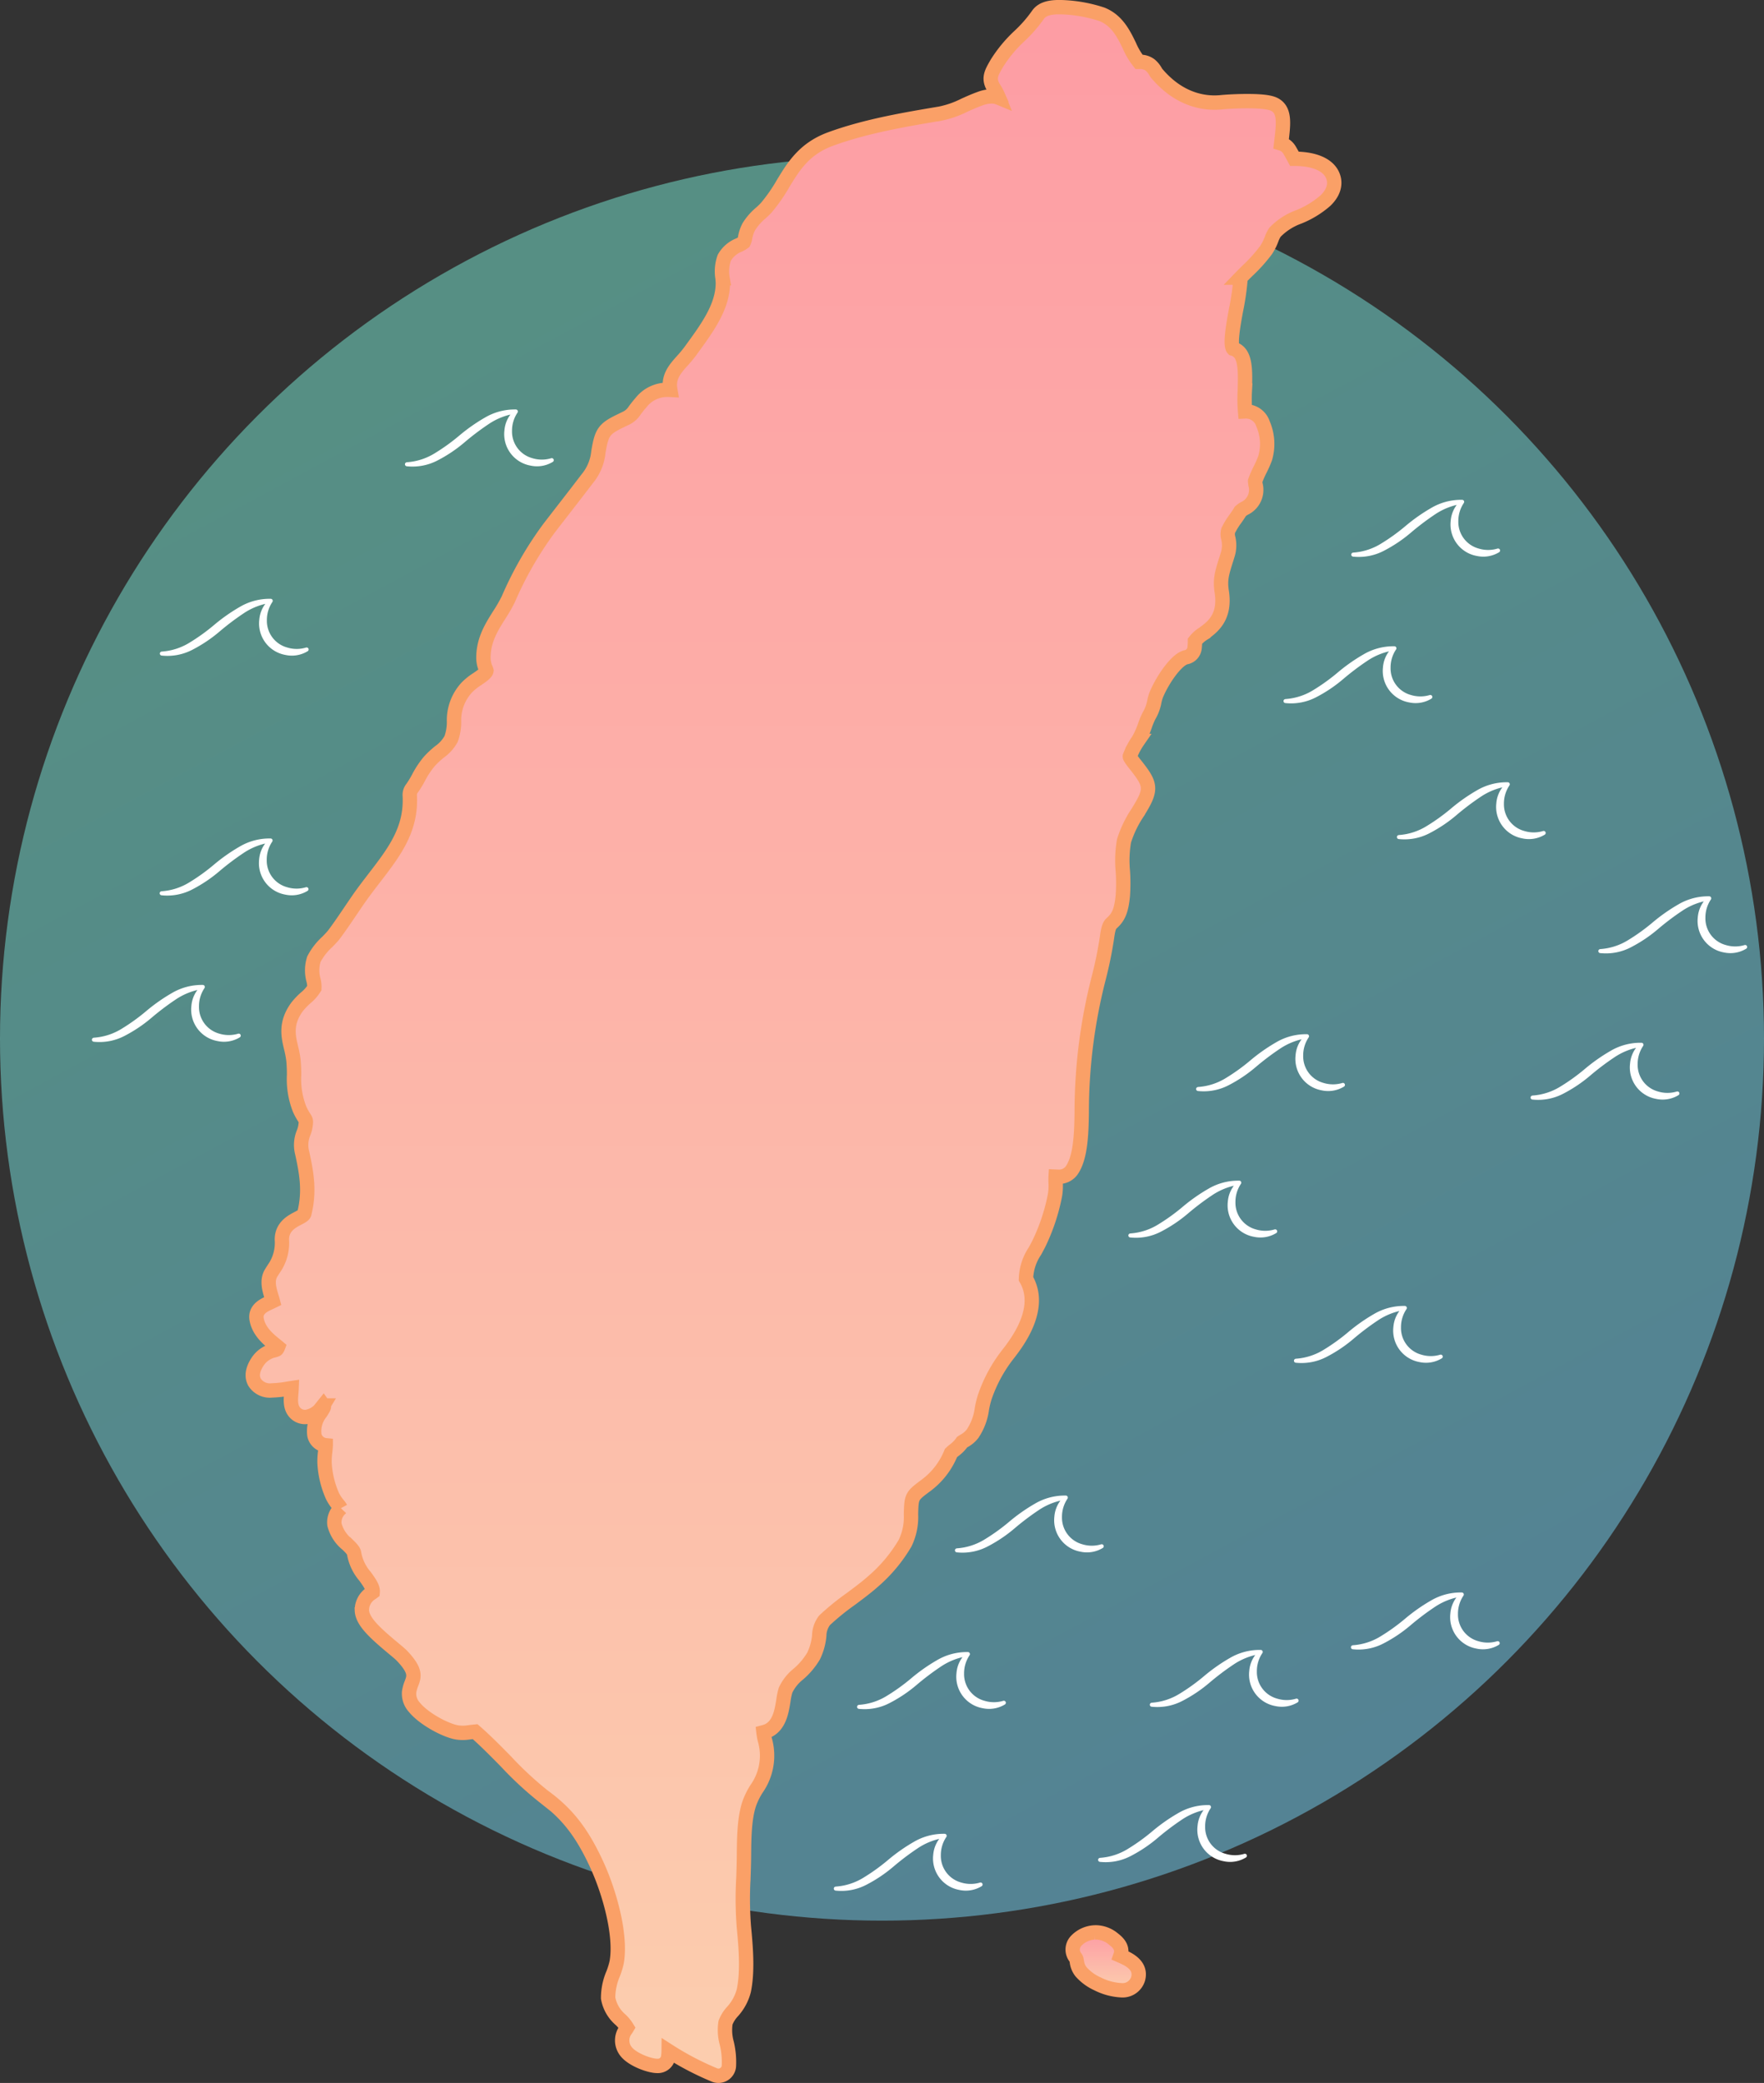 <svg xmlns="http://www.w3.org/2000/svg" xmlns:xlink="http://www.w3.org/1999/xlink" width="307" height="362.5" viewBox="0 0 307 362.5">
  <rect x="0" y="0" width="307" height="362.5" fill="#333333" stroke="none"/>
  <defs>
    <linearGradient id="linear-gradient" x1="0.185" x2="0.699" y2="0.958" gradientUnits="objectBoundingBox">
      <stop offset="0" stop-color="#7aefd2"/>
      <stop offset="1" stop-color="#76d3f6"/>
    </linearGradient>
    <linearGradient id="linear-gradient-2" x1="0.5" x2="0.5" y2="1" gradientUnits="objectBoundingBox">
      <stop offset="0" stop-color="#fd9ca4"/>
      <stop offset="1" stop-color="#fcceae"/>
    </linearGradient>
  </defs>
  <g id="ic-coverage-map-taiwan" transform="translate(-910 -1576.75)">
    <circle id="Ellipse_151" data-name="Ellipse 151" cx="153.5" cy="153.5" r="153.5" transform="translate(910 1604)" opacity="0.5" fill="url(#linear-gradient)"/>
    <g id="Wave" transform="translate(870.172 1579.273)">
      <path id="Path_11019" data-name="Path 11019" d="M331.713,350.255a10.553,10.553,0,0,0,4.825-1.547,34.291,34.291,0,0,0,4.258-3.062,30.786,30.786,0,0,1,4.484-3.154,10.232,10.232,0,0,1,5.389-1.422h.008a.353.353,0,0,1,.288.55l-.021.031a5.617,5.617,0,0,0-.936,3.147,4.8,4.8,0,0,0,3.527,4.746,5.623,5.623,0,0,0,3.283.014l.007,0a.35.35,0,0,1,.292.628,5.288,5.288,0,0,1-3.9.651,5.559,5.559,0,0,1-4.534-6.1,5.3,5.3,0,0,1,1.75-3.548l.267.581h-.007a11.476,11.476,0,0,0-4.754,1.848,45.518,45.518,0,0,0-4.209,3.185,24.723,24.723,0,0,1-4.569,3.079,9.42,9.42,0,0,1-5.483,1.071.348.348,0,0,1,.037-.692Z" transform="translate(-48.441 -207.455)" fill="#fff"/>
      <path id="Path_11030" data-name="Path 11030" d="M331.713,350.255a10.553,10.553,0,0,0,4.825-1.547,34.291,34.291,0,0,0,4.258-3.062,30.786,30.786,0,0,1,4.484-3.154,10.232,10.232,0,0,1,5.389-1.422h.008a.353.353,0,0,1,.288.55l-.021.031a5.617,5.617,0,0,0-.936,3.147,4.8,4.8,0,0,0,3.527,4.746,5.623,5.623,0,0,0,3.283.014l.007,0a.35.35,0,0,1,.292.628,5.288,5.288,0,0,1-3.9.651,5.559,5.559,0,0,1-4.534-6.1,5.3,5.3,0,0,1,1.75-3.548l.267.581h-.007a11.476,11.476,0,0,0-4.754,1.848,45.518,45.518,0,0,0-4.209,3.185,24.723,24.723,0,0,1-4.569,3.079,9.42,9.42,0,0,1-5.483,1.071.348.348,0,0,1,.037-.692Z" transform="translate(-56.441 -66.455)" fill="#fff"/>
      <path id="Path_11031" data-name="Path 11031" d="M331.713,350.255a10.553,10.553,0,0,0,4.825-1.547,34.291,34.291,0,0,0,4.258-3.062,30.786,30.786,0,0,1,4.484-3.154,10.232,10.232,0,0,1,5.389-1.422h.008a.353.353,0,0,1,.288.55l-.021.031a5.617,5.617,0,0,0-.936,3.147,4.8,4.8,0,0,0,3.527,4.746,5.623,5.623,0,0,0,3.283.014l.007,0a.35.35,0,0,1,.292.628,5.288,5.288,0,0,1-3.9.651,5.559,5.559,0,0,1-4.534-6.1,5.3,5.3,0,0,1,1.75-3.548l.267.581h-.007a11.476,11.476,0,0,0-4.754,1.848,45.518,45.518,0,0,0-4.209,3.185,24.723,24.723,0,0,1-4.569,3.079,9.42,9.42,0,0,1-5.483,1.071.348.348,0,0,1,.037-.692Z" transform="translate(-91.441 -56.455)" fill="#fff"/>
      <path id="Path_11032" data-name="Path 11032" d="M331.713,350.255a10.553,10.553,0,0,0,4.825-1.547,34.291,34.291,0,0,0,4.258-3.062,30.786,30.786,0,0,1,4.484-3.154,10.232,10.232,0,0,1,5.389-1.422h.008a.353.353,0,0,1,.288.55l-.021.031a5.617,5.617,0,0,0-.936,3.147,4.8,4.8,0,0,0,3.527,4.746,5.623,5.623,0,0,0,3.283.014l.007,0a.35.35,0,0,1,.292.628,5.288,5.288,0,0,1-3.9.651,5.559,5.559,0,0,1-4.534-6.1,5.3,5.3,0,0,1,1.75-3.548l.267.581h-.007a11.476,11.476,0,0,0-4.754,1.848,45.518,45.518,0,0,0-4.209,3.185,24.723,24.723,0,0,1-4.569,3.079,9.42,9.42,0,0,1-5.483,1.071.348.348,0,0,1,.037-.692Z" transform="translate(-146.441 -24.455)" fill="#fff"/>
      <path id="Path_11033" data-name="Path 11033" d="M331.713,350.255a10.553,10.553,0,0,0,4.825-1.547,34.291,34.291,0,0,0,4.258-3.062,30.786,30.786,0,0,1,4.484-3.154,10.232,10.232,0,0,1,5.389-1.422h.008a.353.353,0,0,1,.288.55l-.021.031a5.617,5.617,0,0,0-.936,3.147,4.8,4.8,0,0,0,3.527,4.746,5.623,5.623,0,0,0,3.283.014l.007,0a.35.35,0,0,1,.292.628,5.288,5.288,0,0,1-3.9.651,5.559,5.559,0,0,1-4.534-6.1,5.3,5.3,0,0,1,1.75-3.548l.267.581h-.007a11.476,11.476,0,0,0-4.754,1.848,45.518,45.518,0,0,0-4.209,3.185,24.723,24.723,0,0,1-4.569,3.079,9.42,9.42,0,0,1-5.483,1.071.348.348,0,0,1,.037-.692Z" transform="translate(-100.441 -29.455)" fill="#fff"/>
      <path id="Path_11020" data-name="Path 11020" d="M134.713,77.921a10.544,10.544,0,0,0,4.825-1.547,34.283,34.283,0,0,0,4.258-3.061,30.733,30.733,0,0,1,4.484-3.154,10.232,10.232,0,0,1,5.389-1.422h.008a.353.353,0,0,1,.288.549l-.021.031a5.617,5.617,0,0,0-.936,3.147,4.8,4.8,0,0,0,3.527,4.747,5.635,5.635,0,0,0,3.283.014l.007,0a.35.35,0,0,1,.292.628,5.292,5.292,0,0,1-3.9.651,5.559,5.559,0,0,1-4.534-6.1,5.3,5.3,0,0,1,1.75-3.548l.267.581h-.007a11.476,11.476,0,0,0-4.754,1.848,45.519,45.519,0,0,0-4.209,3.185,24.756,24.756,0,0,1-4.569,3.079,9.42,9.42,0,0,1-5.483,1.071.348.348,0,0,1,.037-.693Z" transform="translate(-24.071)" fill="#fff"/>
      <path id="Path_11021" data-name="Path 11021" d="M56.164,222.32a10.544,10.544,0,0,0,4.824-1.547,34.164,34.164,0,0,0,4.258-3.062,30.878,30.878,0,0,1,4.484-3.154,10.24,10.24,0,0,1,5.389-1.422h.008a.354.354,0,0,1,.289.55l-.021.031a5.616,5.616,0,0,0-.935,3.147,4.8,4.8,0,0,0,3.526,4.747,5.631,5.631,0,0,0,3.283.013l.006,0a.35.35,0,0,1,.293.628,5.294,5.294,0,0,1-3.9.651,5.561,5.561,0,0,1-4.534-6.1,5.3,5.3,0,0,1,1.75-3.548l.267.581h-.007a11.459,11.459,0,0,0-4.753,1.847,45.321,45.321,0,0,0-4.21,3.186,24.771,24.771,0,0,1-4.568,3.079,9.429,9.429,0,0,1-5.484,1.072.348.348,0,0,1,.038-.693Z" transform="translate(0 -44.25)" fill="#fff"/>
      <path id="Path_11022" data-name="Path 11022" d="M97.713,253.755a10.552,10.552,0,0,0,4.825-1.547,34.291,34.291,0,0,0,4.258-3.062,30.786,30.786,0,0,1,4.484-3.154,10.232,10.232,0,0,1,5.389-1.422h.008a.354.354,0,0,1,.288.55l-.021.031a5.617,5.617,0,0,0-.936,3.147,4.8,4.8,0,0,0,3.527,4.746,5.623,5.623,0,0,0,3.283.014l.007,0a.35.35,0,0,1,.292.628,5.288,5.288,0,0,1-3.9.651,5.559,5.559,0,0,1-4.534-6.1,5.3,5.3,0,0,1,1.75-3.548l.267.58h-.007a11.465,11.465,0,0,0-4.754,1.847,45.512,45.512,0,0,0-4.209,3.185,24.722,24.722,0,0,1-4.569,3.079,9.42,9.42,0,0,1-5.483,1.071.348.348,0,0,1,.037-.692Z" transform="translate(-29.732 -142.884)" fill="#fff"/>
      <path id="Path_11023" data-name="Path 11023" d="M73.164,185.57a10.544,10.544,0,0,0,4.824-1.547,34.164,34.164,0,0,0,4.258-3.062,30.88,30.88,0,0,1,4.484-3.154,10.24,10.24,0,0,1,5.389-1.422h.008a.353.353,0,0,1,.289.55l-.021.031a5.616,5.616,0,0,0-.935,3.147,4.8,4.8,0,0,0,3.526,4.747,5.631,5.631,0,0,0,3.283.013l.006,0a.35.35,0,0,1,.293.628,5.294,5.294,0,0,1-3.9.651,5.561,5.561,0,0,1-4.534-6.1,5.3,5.3,0,0,1,1.75-3.548l.267.581h-.007a11.458,11.458,0,0,0-4.753,1.847,45.323,45.323,0,0,0-4.21,3.185,24.771,24.771,0,0,1-4.568,3.079,9.429,9.429,0,0,1-5.484,1.072.348.348,0,0,1,.038-.693Z" transform="translate(-5.209 -32.988)" fill="#fff"/>
      <path id="Path_11024" data-name="Path 11024" d="M359.5,212.32a10.544,10.544,0,0,0,4.825-1.547,34.165,34.165,0,0,0,4.258-3.062,30.883,30.883,0,0,1,4.484-3.154,10.238,10.238,0,0,1,5.389-1.422h.007a.353.353,0,0,1,.289.55l-.021.031a5.617,5.617,0,0,0-.936,3.147,4.8,4.8,0,0,0,3.526,4.747,5.631,5.631,0,0,0,3.283.013l.006,0a.35.35,0,0,1,.293.628,5.291,5.291,0,0,1-3.9.651,5.559,5.559,0,0,1-4.534-6.1,5.3,5.3,0,0,1,1.749-3.548l.268.581h-.007a11.461,11.461,0,0,0-4.754,1.847,45.307,45.307,0,0,0-4.209,3.186,24.754,24.754,0,0,1-4.569,3.079,9.426,9.426,0,0,1-5.483,1.072.348.348,0,0,1,.037-.693Z" transform="translate(-95.956 -93.186)" fill="#fff"/>
      <path id="Path_11028" data-name="Path 11028" d="M359.5,212.32a10.544,10.544,0,0,0,4.825-1.547,34.165,34.165,0,0,0,4.258-3.062,30.883,30.883,0,0,1,4.484-3.154,10.238,10.238,0,0,1,5.389-1.422h.007a.353.353,0,0,1,.289.55l-.021.031a5.617,5.617,0,0,0-.936,3.147,4.8,4.8,0,0,0,3.526,4.747,5.631,5.631,0,0,0,3.283.013l.006,0a.35.35,0,0,1,.293.628,5.291,5.291,0,0,1-3.9.651,5.559,5.559,0,0,1-4.534-6.1,5.3,5.3,0,0,1,1.749-3.548l.268.581h-.007a11.461,11.461,0,0,0-4.754,1.847,45.307,45.307,0,0,0-4.209,3.186,24.754,24.754,0,0,1-4.569,3.079,9.426,9.426,0,0,1-5.483,1.072.348.348,0,0,1,.037-.693Z" transform="translate(-52.956 -24.186)" fill="#fff"/>
      <path id="Path_11025" data-name="Path 11025" d="M401.046,243.755a10.552,10.552,0,0,0,4.824-1.547,34.164,34.164,0,0,0,4.258-3.062,30.786,30.786,0,0,1,4.484-3.154A10.233,10.233,0,0,1,420,234.569h.008a.353.353,0,0,1,.288.55l-.021.031a5.622,5.622,0,0,0-.936,3.147,4.8,4.8,0,0,0,3.527,4.746,5.623,5.623,0,0,0,3.283.014l.007,0a.35.35,0,0,1,.292.628,5.288,5.288,0,0,1-3.9.651,5.561,5.561,0,0,1-4.534-6.1,5.3,5.3,0,0,1,1.75-3.548l.267.581h-.007a11.458,11.458,0,0,0-4.753,1.847,45.425,45.425,0,0,0-4.21,3.185,24.739,24.739,0,0,1-4.568,3.079,9.423,9.423,0,0,1-5.484,1.071.348.348,0,0,1,.038-.692Z" transform="translate(-194.688 23.181)" fill="#fff"/>
      <path id="Path_11026" data-name="Path 11026" d="M376.5,175.57a10.544,10.544,0,0,0,4.825-1.547,34.156,34.156,0,0,0,4.258-3.062,30.883,30.883,0,0,1,4.485-3.154,10.238,10.238,0,0,1,5.389-1.422h.007a.353.353,0,0,1,.288.55l-.021.031a5.617,5.617,0,0,0-.936,3.147,4.8,4.8,0,0,0,3.526,4.747,5.631,5.631,0,0,0,3.283.013l.006,0a.35.35,0,0,1,.293.628,5.291,5.291,0,0,1-3.9.651,5.56,5.56,0,0,1-4.534-6.1,5.3,5.3,0,0,1,1.749-3.548l.268.581h-.007a11.462,11.462,0,0,0-4.754,1.847,45.315,45.315,0,0,0-4.209,3.186,24.753,24.753,0,0,1-4.569,3.079,9.426,9.426,0,0,1-5.483,1.072.348.348,0,0,1,.037-.693Z" transform="translate(-101.165 -81.924)" fill="#fff"/>
      <path id="Path_11029" data-name="Path 11029" d="M376.5,175.57a10.544,10.544,0,0,0,4.825-1.547,34.156,34.156,0,0,0,4.258-3.062,30.883,30.883,0,0,1,4.485-3.154,10.238,10.238,0,0,1,5.389-1.422h.007a.353.353,0,0,1,.288.55l-.021.031a5.617,5.617,0,0,0-.936,3.147,4.8,4.8,0,0,0,3.526,4.747,5.631,5.631,0,0,0,3.283.013l.006,0a.35.35,0,0,1,.293.628,5.291,5.291,0,0,1-3.9.651,5.56,5.56,0,0,1-4.534-6.1,5.3,5.3,0,0,1,1.749-3.548l.268.581h-.007a11.462,11.462,0,0,0-4.754,1.847,45.315,45.315,0,0,0-4.209,3.186,24.753,24.753,0,0,1-4.569,3.079,9.426,9.426,0,0,1-5.483,1.072.348.348,0,0,1,.037-.693Z" transform="translate(-58.165 -12.924)" fill="#fff"/>
      <path id="Path_11024-2" data-name="Path 11024" d="M359.5,212.32a10.544,10.544,0,0,0,4.825-1.547,34.165,34.165,0,0,0,4.258-3.062,30.883,30.883,0,0,1,4.484-3.154,10.238,10.238,0,0,1,5.389-1.422h.007a.353.353,0,0,1,.289.55l-.021.031a5.617,5.617,0,0,0-.936,3.147,4.8,4.8,0,0,0,3.526,4.747,5.631,5.631,0,0,0,3.283.013l.006,0a.35.35,0,0,1,.293.628,5.291,5.291,0,0,1-3.9.651,5.559,5.559,0,0,1-4.534-6.1,5.3,5.3,0,0,1,1.749-3.548l.268.581h-.007a11.461,11.461,0,0,0-4.754,1.847,45.307,45.307,0,0,0-4.209,3.186,24.754,24.754,0,0,1-4.569,3.079,9.426,9.426,0,0,1-5.483,1.072.348.348,0,0,1,.037-.693Z" transform="translate(-122.956 -0.186)" fill="#fff"/>
      <path id="Path_11025-2" data-name="Path 11025" d="M401.046,243.755a10.552,10.552,0,0,0,4.824-1.547,34.164,34.164,0,0,0,4.258-3.062,30.786,30.786,0,0,1,4.484-3.154A10.233,10.233,0,0,1,420,234.569h.008a.353.353,0,0,1,.288.55l-.021.031a5.622,5.622,0,0,0-.936,3.147,4.8,4.8,0,0,0,3.527,4.746,5.623,5.623,0,0,0,3.283.014l.007,0a.35.35,0,0,1,.292.628,5.288,5.288,0,0,1-3.9.651,5.561,5.561,0,0,1-4.534-6.1,5.3,5.3,0,0,1,1.75-3.548l.267.581h-.007a11.458,11.458,0,0,0-4.753,1.847,45.425,45.425,0,0,0-4.21,3.185,24.739,24.739,0,0,1-4.568,3.079,9.423,9.423,0,0,1-5.484,1.071.348.348,0,0,1,.038-.692Z" transform="translate(-135.688 -9.819)" fill="#fff"/>
      <path id="Path_11026-2" data-name="Path 11026" d="M376.5,175.57a10.544,10.544,0,0,0,4.825-1.547,34.156,34.156,0,0,0,4.258-3.062,30.883,30.883,0,0,1,4.485-3.154,10.238,10.238,0,0,1,5.389-1.422h.007a.353.353,0,0,1,.288.55l-.021.031a5.617,5.617,0,0,0-.936,3.147,4.8,4.8,0,0,0,3.526,4.747,5.631,5.631,0,0,0,3.283.013l.006,0a.35.35,0,0,1,.293.628,5.291,5.291,0,0,1-3.9.651,5.56,5.56,0,0,1-4.534-6.1,5.3,5.3,0,0,1,1.749-3.548l.268.581h-.007a11.462,11.462,0,0,0-4.754,1.847,45.315,45.315,0,0,0-4.209,3.186,24.753,24.753,0,0,1-4.569,3.079,9.426,9.426,0,0,1-5.483,1.072.348.348,0,0,1,.037-.693Z" transform="translate(-128.165 11.076)" fill="#fff"/>
      <path id="Path_11027" data-name="Path 11027" d="M246.713,401.255a10.553,10.553,0,0,0,4.825-1.547,34.289,34.289,0,0,0,4.258-3.062,30.786,30.786,0,0,1,4.484-3.154,10.232,10.232,0,0,1,5.389-1.422h.008a.354.354,0,0,1,.288.55l-.021.031a5.617,5.617,0,0,0-.936,3.147,4.8,4.8,0,0,0,3.527,4.746,5.623,5.623,0,0,0,3.283.014l.007,0a.35.35,0,0,1,.292.628,5.289,5.289,0,0,1-3.9.651,5.56,5.56,0,0,1-4.534-6.1,5.3,5.3,0,0,1,1.75-3.548l.267.581h-.007a11.476,11.476,0,0,0-4.754,1.848,45.51,45.51,0,0,0-4.209,3.185,24.723,24.723,0,0,1-4.569,3.079,9.42,9.42,0,0,1-5.483,1.071.348.348,0,0,1,.037-.692Z" transform="translate(-57.393 -107.084)" fill="#fff"/>
    </g>
    <g id="Group_8649" data-name="Group 8649" transform="translate(845.06 1481.9)">
      <path id="Path_11173" data-name="Path 11173" d="M295.611,129.763a16.224,16.224,0,0,1-4.646,2.835,10.874,10.874,0,0,0-4.133,2.677,5.5,5.5,0,0,0-.6,1.212,9.11,9.11,0,0,1-.964,1.9,27.409,27.409,0,0,1-3.24,3.6c-.412.407-.809.8-1.177,1.182a44.592,44.592,0,0,1-.807,5.685c-.388,2.1-1.109,6-.492,6.681,2.208.637,2.131,3.566,2.034,7.276a26.8,26.8,0,0,0,.045,3.64,3.108,3.108,0,0,1,3.115,2.156,8.808,8.808,0,0,1,.386,5.944,18.624,18.624,0,0,1-.879,2.007,17.489,17.489,0,0,0-.874,2.006c-.005.07.033.375.059.578a3.568,3.568,0,0,1-1.959,4.208,4.3,4.3,0,0,0-.667.481c-.2.345-.5.785-.827,1.251a12.585,12.585,0,0,0-1.3,2.122,2.459,2.459,0,0,0,.013,1.27,5.43,5.43,0,0,1-.117,2.979c-.1.336-.2.656-.3.962-.67,2.146-1.04,3.328-.717,5.372.712,4.507-1.642,6.209-3.2,7.337a5.511,5.511,0,0,0-1.454,1.3,9.845,9.845,0,0,1-.071,1.2,1.825,1.825,0,0,1-1.457,1.6c-1.7.337-4.176,4.037-5.206,6.541a6.893,6.893,0,0,0-.337,1.172,7.442,7.442,0,0,1-.923,2.479,12.987,12.987,0,0,0-.7,1.675,15.4,15.4,0,0,1-1,2.3l-.243.409a12.328,12.328,0,0,0-1.4,2.685c-.008.1.147.419.93,1.4,2.651,3.329,2.955,4.2.86,7.669l-.4.665a19.253,19.253,0,0,0-2.4,4.957,19.9,19.9,0,0,0-.206,5.293,31.428,31.428,0,0,1-.005,4.269c-.273,2.793-.852,3.788-1.9,4.742-.3.278-.592.542-.846,2.457a69.155,69.155,0,0,1-1.454,7.143,93.931,93.931,0,0,0-2.953,23.458c-.053,3.88-.233,7.85-1.761,10.015a2.708,2.708,0,0,1-2.366,1.089c-.134,0-.272-.005-.412-.012-.02.338-.012.757,0,1.076a9.7,9.7,0,0,1-.116,2.15,34.21,34.21,0,0,1-2.821,8.469c-.235.45-.454.858-.657,1.237A9.1,9.1,0,0,0,243.5,317.4c3.059,5.226-1.663,11.25-3.248,13.273a25.29,25.29,0,0,0-3.95,7.38,15.915,15.915,0,0,0-.48,2.01,10.124,10.124,0,0,1-1.621,4.3,4.739,4.739,0,0,1-1.477,1.247c-.108.067-.258.16-.352.226a5.925,5.925,0,0,1-1.37,1.4,6.879,6.879,0,0,0-.557.483,13.121,13.121,0,0,1-4.3,5.6c-2.243,1.666-2.531,1.88-2.628,4.024-.016.362-.025.7-.033,1.033a10.453,10.453,0,0,1-1.024,5.034,26.511,26.511,0,0,1-5.578,6.663c-1.092.975-2.435,1.978-3.858,3.04a43.954,43.954,0,0,0-4.583,3.721,4.537,4.537,0,0,0-.925,2.7,10.325,10.325,0,0,1-.983,3.514,12.541,12.541,0,0,1-2.646,3.139,7.861,7.861,0,0,0-2.229,2.8,12.312,12.312,0,0,0-.384,1.852c-.326,2.028-.771,4.806-3.389,5.46l-.071.019a10.213,10.213,0,0,0,.238,1.309,10.016,10.016,0,0,1-1.452,8.547,12.914,12.914,0,0,0-1.226,2.465c-.9,2.555-.933,6.156-.957,9.048v.133c-.011,1.317-.056,2.629-.1,3.9a63.386,63.386,0,0,0,.083,8.444c.359,3.648.684,7.817-.007,11.111a8.606,8.606,0,0,1-1.987,3.665,5.96,5.96,0,0,0-1.2,1.925,8.475,8.475,0,0,0,.219,3.564,14.03,14.03,0,0,1,.366,4.023,1.825,1.825,0,0,1-2.446,1.535,50.626,50.626,0,0,1-8.038-4.2,8.05,8.05,0,0,1-.077,1.033,1.823,1.823,0,0,1-1.717,1.565c-.05,0-.1,0-.155,0-1.429,0-4.46-1.149-5.5-2.564a3.091,3.091,0,0,1,.053-3.825c.051-.077.12-.184.163-.258a6.779,6.779,0,0,0-1.12-1.383,6.435,6.435,0,0,1-2.178-3.772,10.707,10.707,0,0,1,.888-4.269,13.812,13.812,0,0,0,.594-1.936c.848-4.657-1.188-12.065-3.438-16.977-2.563-5.594-5.154-8.931-9.242-11.9a59.986,59.986,0,0,1-6.61-6.127c-1.768-1.795-3.59-3.645-5.341-5.166-.488.05-.819.093-1.071.125a7.622,7.622,0,0,1-1.049.087c-.2,0-.415-.01-.714-.036-1.958-.171-6.061-2.342-7.737-4.415a3.515,3.515,0,0,1-.918-2.655,6.671,6.671,0,0,1,.433-1.537c.44-1.167.819-2.176-1.722-4.82-.24-.249-.878-.782-1.5-1.3-3.13-2.612-5.35-4.611-5.428-6.547a3.451,3.451,0,0,1,1.7-3.034c.057-.041.125-.091.183-.135.072-.751-.467-1.563-1.333-2.758a8.32,8.32,0,0,1-1.908-4.02c-.04-.436-.634-1.013-1.21-1.571a6.409,6.409,0,0,1-2.208-3.428,3.206,3.206,0,0,1,1.018-2.744l.069-.078a3.788,3.788,0,0,0-.469-.671,7.106,7.106,0,0,1-.967-1.482,16.183,16.183,0,0,1-1.373-5.758,12.453,12.453,0,0,1,.106-1.889c.031-.312.077-.765.1-1.171a2.229,2.229,0,0,1-1.975-1.779,5.13,5.13,0,0,1,1.1-3.9c.654-1.017.613-1.077.478-1.278l-.007-.01-.037.046a4.273,4.273,0,0,1-2.911,1.992c-.083.007-.162.01-.239.01a2.352,2.352,0,0,1-1.756-.754c-.857-.931-.75-2.21-.646-3.446.019-.233.046-.548.057-.831-.192.029-.395.061-.579.092a18.609,18.609,0,0,1-2.845.313,3.154,3.154,0,0,1-3.031-1.434c-.534-.974-.374-2.147.477-3.483a4.631,4.631,0,0,1,2.9-2.052c.472-.138.483-.155.536-.238a1.441,1.441,0,0,0,.179-.337c-.131-.111-.3-.249-.443-.361-1.164-.936-2.923-2.349-3.288-4.489-.3-1.733,1.342-2.469,2.221-2.864.169-.076.4-.182.6-.281-.063-.24-.151-.528-.219-.751-.384-1.258-.86-2.826-.087-4.122.143-.24.295-.474.449-.712a7.818,7.818,0,0,0,1.433-5.131c0-2.239,1.733-3.141,2.768-3.679.8-.416,1.075-.6,1.141-.865.95-3.822.417-6.908-.378-10.546a5.465,5.465,0,0,1,.254-3.5,5.14,5.14,0,0,0,.314-1.13c.14-.954.106-1.007-.217-1.517a10.159,10.159,0,0,1-.814-1.5,14.276,14.276,0,0,1-.946-5.913,25.2,25.2,0,0,0-.114-2.6,17.805,17.805,0,0,0-.413-2.142c-.472-1.993-1.007-4.251,1.018-7.056a11.835,11.835,0,0,1,1.525-1.61,6.958,6.958,0,0,0,1.51-1.7,4.7,4.7,0,0,0-.145-1.393,6.41,6.41,0,0,1,.07-3.646,10.861,10.861,0,0,1,2.375-3.048c.439-.457.892-.93,1.11-1.22.971-1.294,1.911-2.683,2.819-4.026.464-.687.93-1.375,1.4-2.055.915-1.319,1.877-2.57,2.807-3.78,3.482-4.527,6.489-8.437,6.174-14.369a1.826,1.826,0,0,1,.367-1.2,15.815,15.815,0,0,0,1.141-1.852,15.592,15.592,0,0,1,1.928-2.906,16.092,16.092,0,0,1,1.737-1.62,6.668,6.668,0,0,0,2.024-2.249,8.755,8.755,0,0,0,.508-2.951,8.392,8.392,0,0,1,2.24-6.025,10.446,10.446,0,0,1,1.827-1.457c.624-.425,1.4-.953,1.54-1.345a.448.448,0,0,0,.029-.106,2.773,2.773,0,0,0-.121-.344,4.8,4.8,0,0,1-.4-1.758c-.045-3.147,1.376-5.406,2.751-7.589a26.1,26.1,0,0,0,1.585-2.756,62.07,62.07,0,0,1,7.1-12.359q1.279-1.662,2.564-3.316c1.366-1.762,2.729-3.521,4.071-5.285a8.584,8.584,0,0,0,1.934-4.629c.574-3.48.971-4.04,3.865-5.443l.674-.329a3.793,3.793,0,0,0,1.8-1.5c.267-.357.6-.8,1.085-1.349a5.765,5.765,0,0,1,4.582-2.221c.17,0,.34.005.509.014-.374-2.085.6-3.405,2-4.96a21.777,21.777,0,0,0,1.521-1.826l.288-.4c2.623-3.6,5.335-7.315,5.341-11.385,0-.2-.026-.522-.054-.86a7.109,7.109,0,0,1,.3-3.555,5.06,5.06,0,0,1,2.555-2.221,4.437,4.437,0,0,0,.824-.479,2.853,2.853,0,0,0,.255-.837,6.487,6.487,0,0,1,.647-1.887,10.132,10.132,0,0,1,2.108-2.4,12.718,12.718,0,0,0,.958-.936,29.3,29.3,0,0,0,2.913-4.2c1.809-2.973,3.68-6.048,8.269-7.721,6.17-2.25,12.987-3.39,19-4.4a16.73,16.73,0,0,0,4.266-1.48c.839-.378,1.706-.769,2.685-1.121a6.032,6.032,0,0,1,2.02-.41,3.26,3.26,0,0,1,1.285.246c-.063-.156-.133-.317-.208-.485a8.049,8.049,0,0,0-.6-1.1c-1.094-1.724-.57-2.629.474-4.433a23.577,23.577,0,0,1,3.962-4.766,23.6,23.6,0,0,0,3.145-3.6c.809-1.234,2.456-1.392,3.8-1.392a24.847,24.847,0,0,1,7.392,1.259c2.618,1.064,3.75,3.388,4.749,5.439a12.417,12.417,0,0,0,1.674,2.823h.144a2.837,2.837,0,0,1,1.789.542,4.017,4.017,0,0,1,.949,1.154,2.769,2.769,0,0,0,.174.271c3.555,4.234,7.447,5.123,10.087,5.123.376,0,.753-.018,1.12-.055,1-.1,2.8-.2,4.566-.2,3.71,0,4.589.419,5.12.812,1.445,1.066,1.176,3.334.865,5.959-.022.187-.047.4-.07.6a2.521,2.521,0,0,1,1.486,1.192c.364.619.615,1.085.8,1.434l.019.036h.11a14.189,14.189,0,0,1,1.446.077c2.769.283,4.612,1.361,5.19,3.035C297.252,126.4,297.44,128,295.611,129.763Z" stroke="#faa067" stroke-width="2.5" fill="url(#linear-gradient-2)"/>
      <path id="Path_11174" data-name="Path 11174" d="M352.183,651.366l-.228-.1c.339-.955.137-1.862-1.182-2.87a4.893,4.893,0,0,0-3.069-1.181c-.107,0-.215,0-.326.012a4.722,4.722,0,0,0-3.093,1.428,2.21,2.21,0,0,0-.157,2.928.965.965,0,0,1,.143.247,2.975,2.975,0,0,1,.1.473,3.584,3.584,0,0,0,.72,1.761,8.456,8.456,0,0,0,2.857,2.1,10.369,10.369,0,0,0,4.12,1.122h0a2.814,2.814,0,0,0,2.969-2.014C355.657,652.914,353.311,651.869,352.183,651.366Z" transform="translate(-92.02 -216.072)" stroke="#faa067" stroke-width="2.5" fill="url(#linear-gradient-2)"/>
    </g>
  </g>
</svg>
